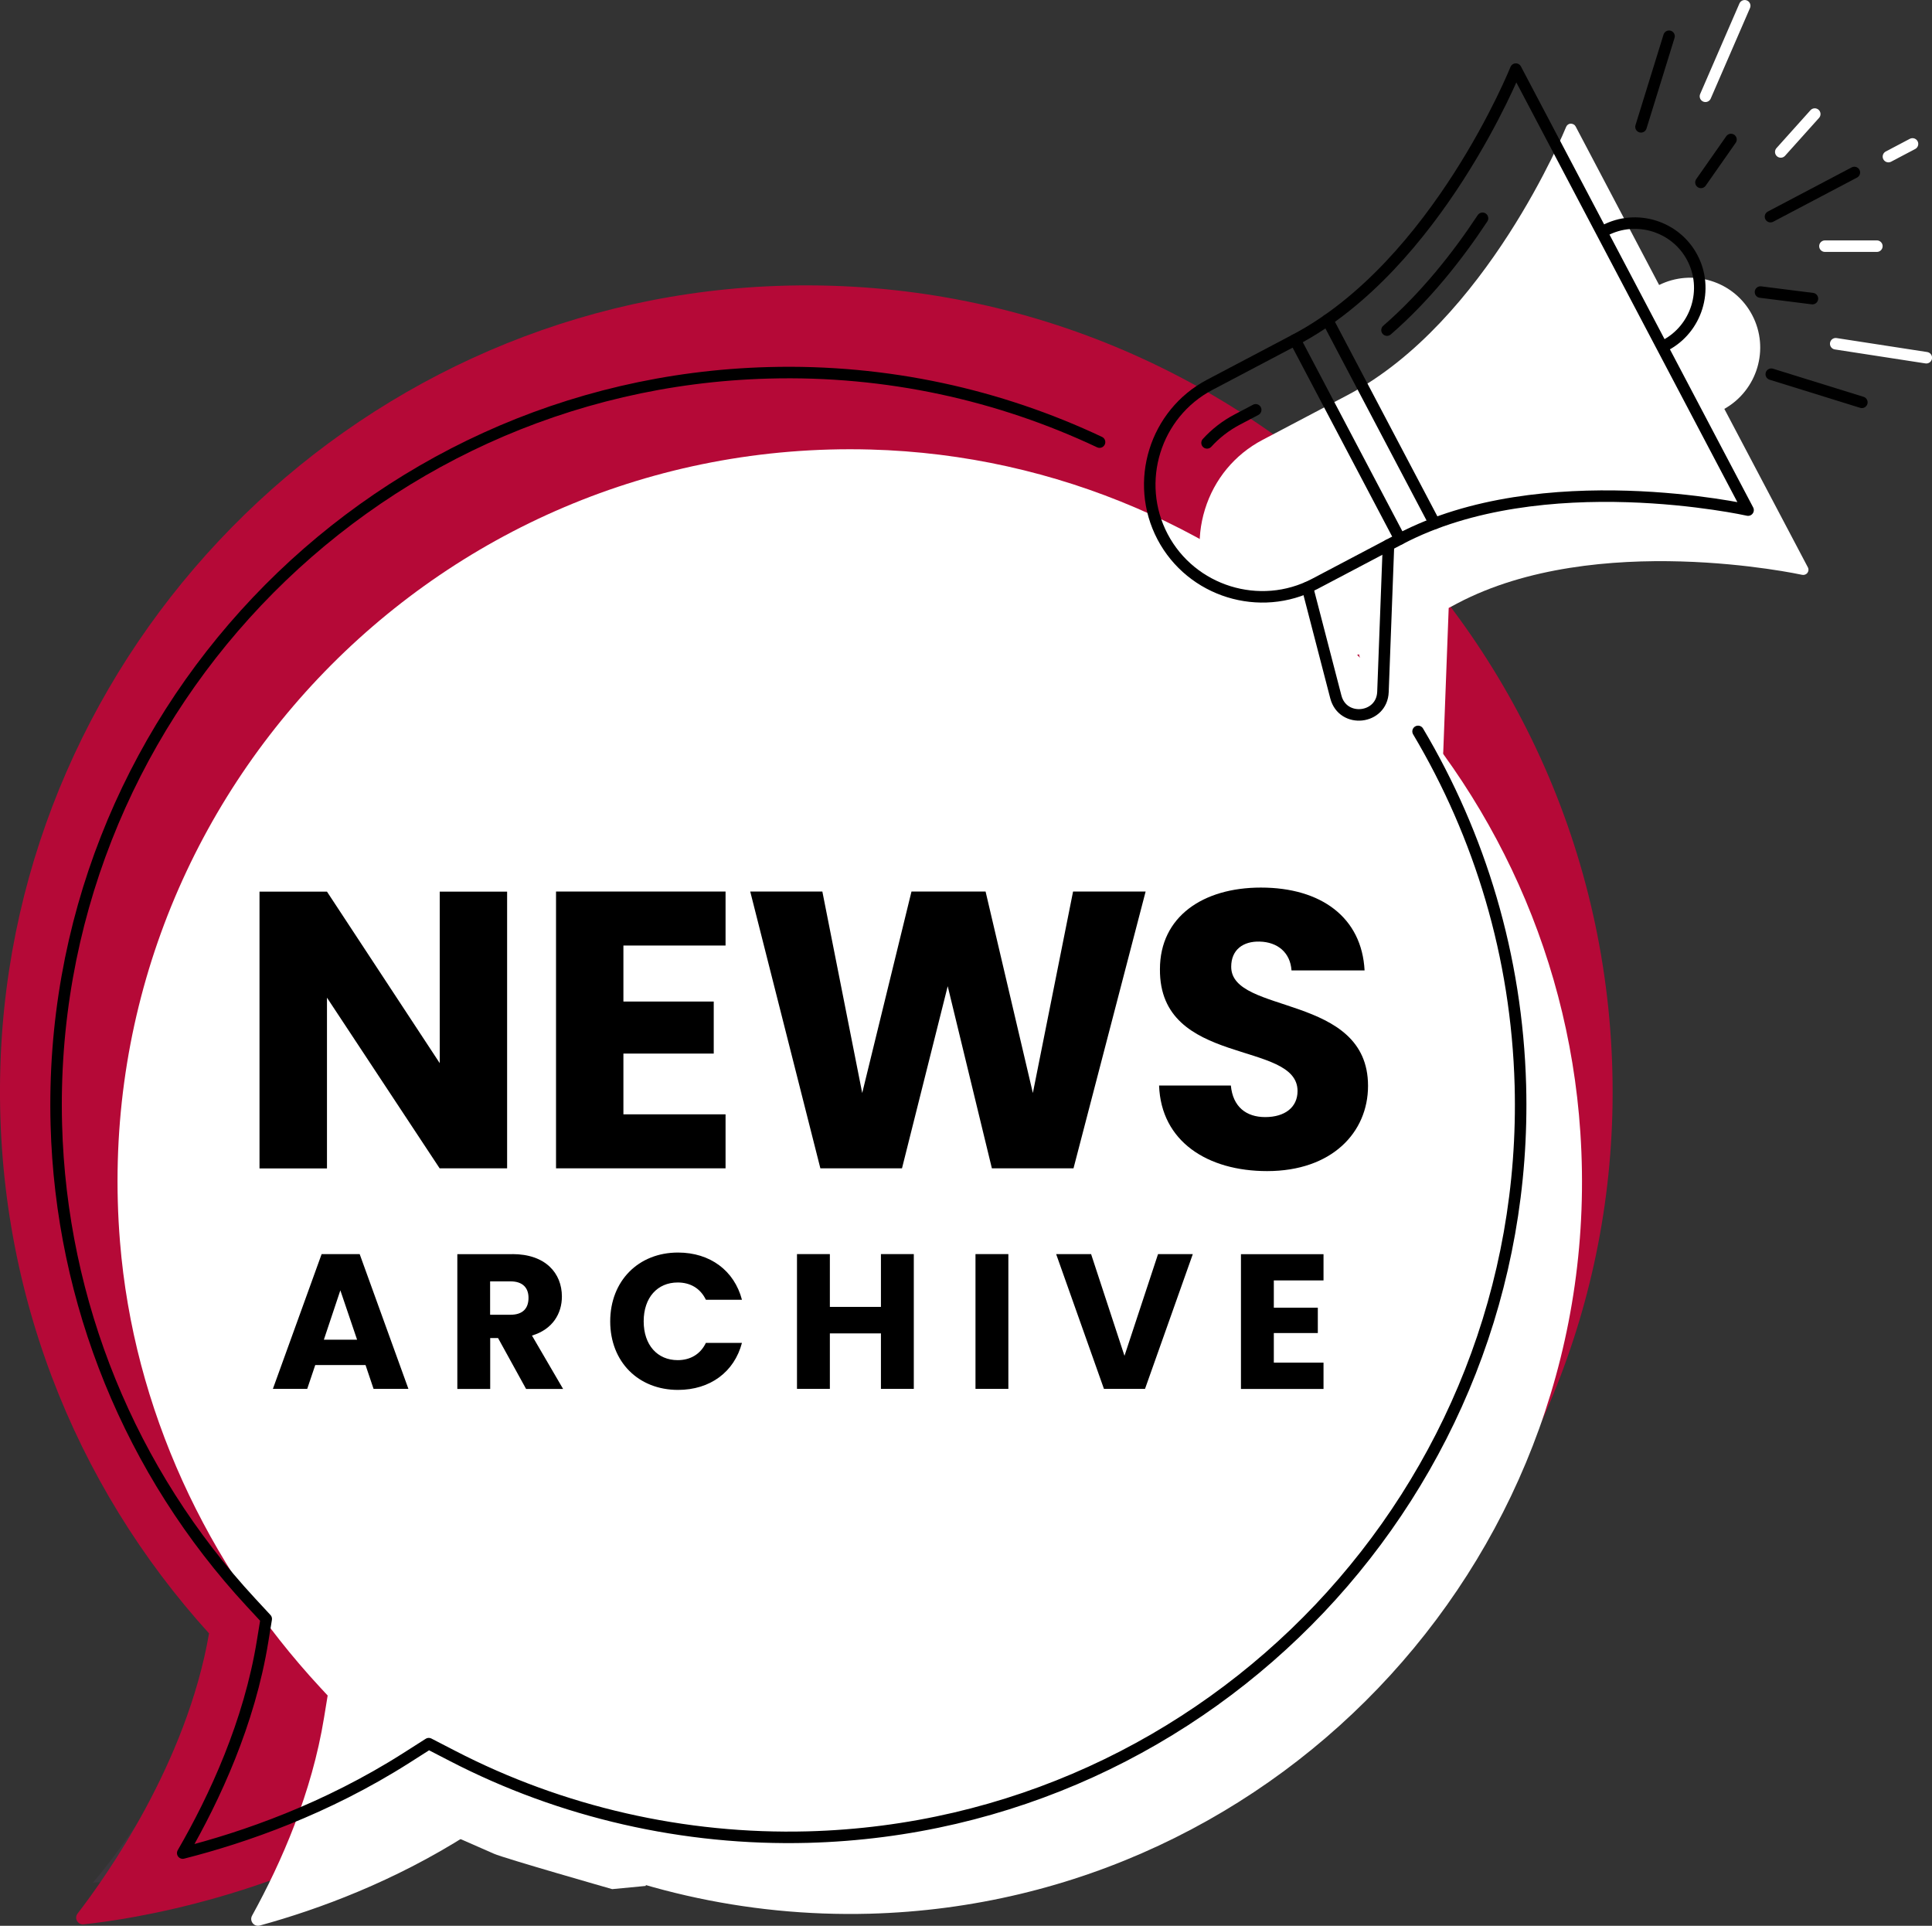 <?xml version="1.0" encoding="utf-8"?>
<!-- Generator: Adobe Illustrator 28.2.0, SVG Export Plug-In . SVG Version: 6.00 Build 0)  -->
<svg version="1.1" id="Layer_1" xmlns="http://www.w3.org/2000/svg" xmlns:xlink="http://www.w3.org/1999/xlink" x="0px" y="0px"
	 viewBox="0 0 2239.4 2232" style="enable-background:new 0 0 2239.4 2232;" xml:space="preserve">
<rect x="0" y="0" width="2239.4" height="2232" fill="#333333" stroke="none"/>
<style type="text/css">
	.st0{opacity:5.000000e-02;fill:#E680F9;enable-background:new    ;}
	.st1{fill:#B50937;}
	.st2{fill:#FFFFFF;}
	.st3{fill:none;stroke:#FFFFFF;stroke-width:13.342;stroke-linecap:round;stroke-linejoin:round;stroke-miterlimit:10;}
	.st4{fill:none;stroke:#000000;stroke-width:13.342;stroke-linecap:round;stroke-linejoin:round;stroke-miterlimit:10;}
	.st5{fill:none;}
	.st6{enable-background:new    ;}
</style>
<path class="st0" d="M949.4,360.6c-498.3,0-902.2,403.9-902.2,902.2c0,227.9,84.5,436,223.9,594.8C237.7,2034,107.6,2182,107.6,2182
	s203.6-7.3,406.4-128.9c129.1,71.3,277.5,111.9,435.3,111.9c498.3,0,902.2-403.9,902.2-902.2C1851.6,764.5,1447.6,360.6,949.4,360.6
	z"/>
<path class="st1" d="M888.4,331.9c-483.8,23.5-873.7,420.6-888,904.7c-7.5,253.5,85.6,484.3,241.9,656.5
	c-25.9,150.4-119.6,282.2-152.3,324.6c-4.3,5.5,0.1,13.4,7,12.6c55.7-5.9,229-32.2,400.3-138.9c132,70,282.7,109.4,442.3,108.5
	c505.5-2.8,922-414.5,929.5-920C1877.1,739.6,1428.3,305.6,888.4,331.9z"/>
<path class="st2" d="M1007.7,2218c-143.2,3.8-285.7-28.7-412.2-94.2l-27.3-14.1l-25.9,16.5c-85.5,54.4-172.4,86.6-241.2,105.5
	c-6.7,1.8-12.3-5.4-8.9-11.5c34.3-62.2,69.3-142.5,83.4-229.4l4.2-25.7l-8.8-9.5c-131.6-142.2-216.2-323.2-231.9-516.3
	C98,935.3,503.4,507.4,1008.8,521c434.6,11.7,794.2,357.7,823,791.5C1864,1795.4,1487,2205.2,1007.7,2218z"/>
<line class="st3" x1="2188.9" y1="181.5" x2="2216.8" y2="166.8"/>
<line class="st3" x1="1976.8" y1="111.6" x2="2022.3" y2="6.7"/>
<line class="st3" x1="2232.8" y1="414.6" x2="2127.8" y2="398.4"/>
<line class="st3" x1="2064.1" y1="176.1" x2="2103.5" y2="132.2"/>
<line class="st3" x1="2115.3" y1="285.3" x2="2175.5" y2="285.3"/>
<g>
	<path class="st2" d="M1998.7,473.9c38.2-21.5,52.8-69.6,32.3-108.7c-10.1-19.2-27.1-33.3-47.9-39.7c-20.1-6.2-41.3-4.4-60,4.8
		l-96.8-183.8c-1.1-2.1-3.2-3.1-5.7-3.2c-2.4,0.1-4.4,1.6-5.3,3.8s-92.2,225.9-253.1,310.7l-98.9,52.1
		c-32.1,16.9-55.8,45.5-66.6,80.4c-10.8,34.9-7.5,71.9,9.5,104c16.9,32.1,45.5,55.8,80.4,66.6c13.4,4.2,27.2,6.2,40.8,6.2
		c16.3,0,32.5-3,47.8-8.8l31.2,120.3c4.6,17.8,19.5,25.3,32.7,25.3c1.2,0,2.5-0.1,3.6-0.2c14-1.5,29.4-12.3,30.2-32.4l6.3-166.7
		l10.2-5.4c161-84.8,397-33.5,399.4-33c2.3,0.5,4.7-0.3,6.2-2.2c1.4-1.9,1.7-4.4,0.5-6.5L1998.7,473.9z"/>
</g>
<path class="st4" d="M1622.7,624.7l-98.9,52.1c-63.5,33.4-142.8,8.8-176.2-54.6l0,0c-33.4-63.5-8.8-142.8,54.6-176.2l98.9-52.1
	L1622.7,624.7z"/>
<path class="st4" d="M1622.7,624.7c164.9-86.8,403.5-33.5,403.5-33.5l-39.1-74.2l-95.5-181.4L1757,80.1c0,0-91.1,227-255.9,313.8"/>
<path class="st4" d="M1609.4,631.7l-6.4,170.2c-1.2,31.9-46.5,36.8-54.6,5.9L1515.5,681"/>
<path class="st4" d="M1860,267.2c36.6-19.3,82.4-5.1,101.6,31.5l0,0c19.3,36.6,5.1,82.4-31.5,101.6"/>
<path class="st4" d="M1718.4,253c-28.8,43.6-65.9,90.7-110.7,129.6"/>
<path class="st4" d="M1399.1,513.3c9.8-10.8,21.7-20.1,35.3-27.2l21.1-11.1"/>
<line class="st4" x1="2052.2" y1="251.1" x2="2149.4" y2="199.9"/>
<line class="st4" x1="1902.1" y1="147" x2="1934.6" y2="42"/>
<line class="st4" x1="2158.1" y1="466.3" x2="2053.1" y2="433.7"/>
<line class="st4" x1="1971.6" y1="211.4" x2="2006.4" y2="161.7"/>
<line class="st4" x1="2040.6" y1="338.5" x2="2100.8" y2="346.1"/>
<line class="st4" x1="1538.7" y1="370.9" x2="1662.9" y2="606.7"/>
<path class="st4" d="M1643.7,847.7c71.7,120.5,114.5,260.3,118.6,410.2c12.5,467.9-357.9,858.7-825.8,871.3
	c-143.2,3.8-285.7-28.7-412.2-94.2l-27.3-14.1l-25.9,16.5c-93.2,59.3-188,92.2-259.3,110.3c37.1-64.1,77.3-151,92.6-245.7l4.2-25.7
	l-17.7-19.1c-140-151.1-220.1-347.7-225.6-553.8C52.7,835.5,423.2,444.6,891,432.1c137-3.7,267.3,25.5,383.5,80.3"/>
<path class="st2" d="M560.6,2084.5l-43,40c0,0,44,19,55,24s137,41,137,41l38.8-3.7c0,0,8.2-25.3,6.2-25.3S560.6,2084.5,560.6,2084.5
	z"/>
<rect x="132.6" y="980.8" class="st5" width="1639" height="923.7"/>
<g class="st6">
	<path d="M587.8,1033.3v320.8h-78.2L379,1156.3v197.9h-78.2v-320.8H379l130.7,198.8v-198.8H587.8z"/>
	<path d="M841,1095.9H722.6v64.9h104.7v60.3H722.6v70.4H841v62.6H644.5v-320.8H841V1095.9z"/>
	<path d="M869.6,1033.3h83.6l46.2,233.5l57.1-233.5h85.9l54.8,233.5l46.6-233.5h84.1l-83.6,320.8h-94.6l-51.2-211.1l-53,211.1h-94.6
		L869.6,1033.3z"/>
	<path d="M1468.7,1357.3c-69,0-122.9-34.3-125.2-99.2h83.2c2.3,24.7,17.8,36.6,39.8,36.6c22.9,0,37.5-11.4,37.5-30.2
		c0-59.4-160.4-27.4-159.5-141.2c0-60.8,49.8-94.6,117-94.6c69.9,0,117,34.7,120.2,96H1497c-1.4-20.6-16-32.9-37-33.4
		c-18.7-0.5-32.9,9.1-32.9,29.2c0,55.8,158.6,30.6,158.6,138C1585.7,1312.6,1543.7,1357.3,1468.7,1357.3z"/>
</g>
<g class="st6">
	<path d="M423.7,1582.1h-58.3l-9.3,27.6h-39.8l56.5-156.2h44.1l56.5,156.2H433L423.7,1582.1z M394.5,1495.5l-19.1,57.2h38.5
		L394.5,1495.5z"/>
	<path d="M593.9,1453.5c38.3,0,57.4,22,57.4,49.2c0,19.6-10.7,38.1-34.7,45.2l36.1,61.9h-42.9l-32.5-59h-9.1v59h-38.1v-156.2H593.9z
		 M591.7,1485.1h-23.6v38.7h23.6c14.2,0,20.9-7.3,20.9-19.6C612.6,1492.6,605.9,1485.1,591.7,1485.1z"/>
	<path d="M785.9,1451.7c37.2,0,65.2,20.9,74.1,54.7h-41.8c-6.5-13.4-18.2-20-32.7-20c-23.4,0-39.4,17.4-39.4,45s16,45,39.4,45
		c14.5,0,26.3-6.7,32.7-20H860c-8.9,33.8-36.9,54.5-74.1,54.5c-46.1,0-78.6-32.7-78.6-79.4S739.8,1451.7,785.9,1451.7z"/>
	<path d="M1021.1,1545.4h-59.2v64.3h-38.1v-156.2h38.1v61.2h59.2v-61.2h38.1v156.2h-38.1V1545.4z"/>
	<path d="M1130.7,1453.5h38.1v156.2h-38.1V1453.5z"/>
	<path d="M1342.3,1453.5h40.3l-55.4,156.2h-47.6l-55.4-156.2h40.5l38.7,117.9L1342.3,1453.5z"/>
	<path d="M1534.1,1484h-57.6v31.6h51v29.4h-51v34.3h57.6v30.5h-95.7v-156.2h95.7V1484z"/>
</g>
</svg>
